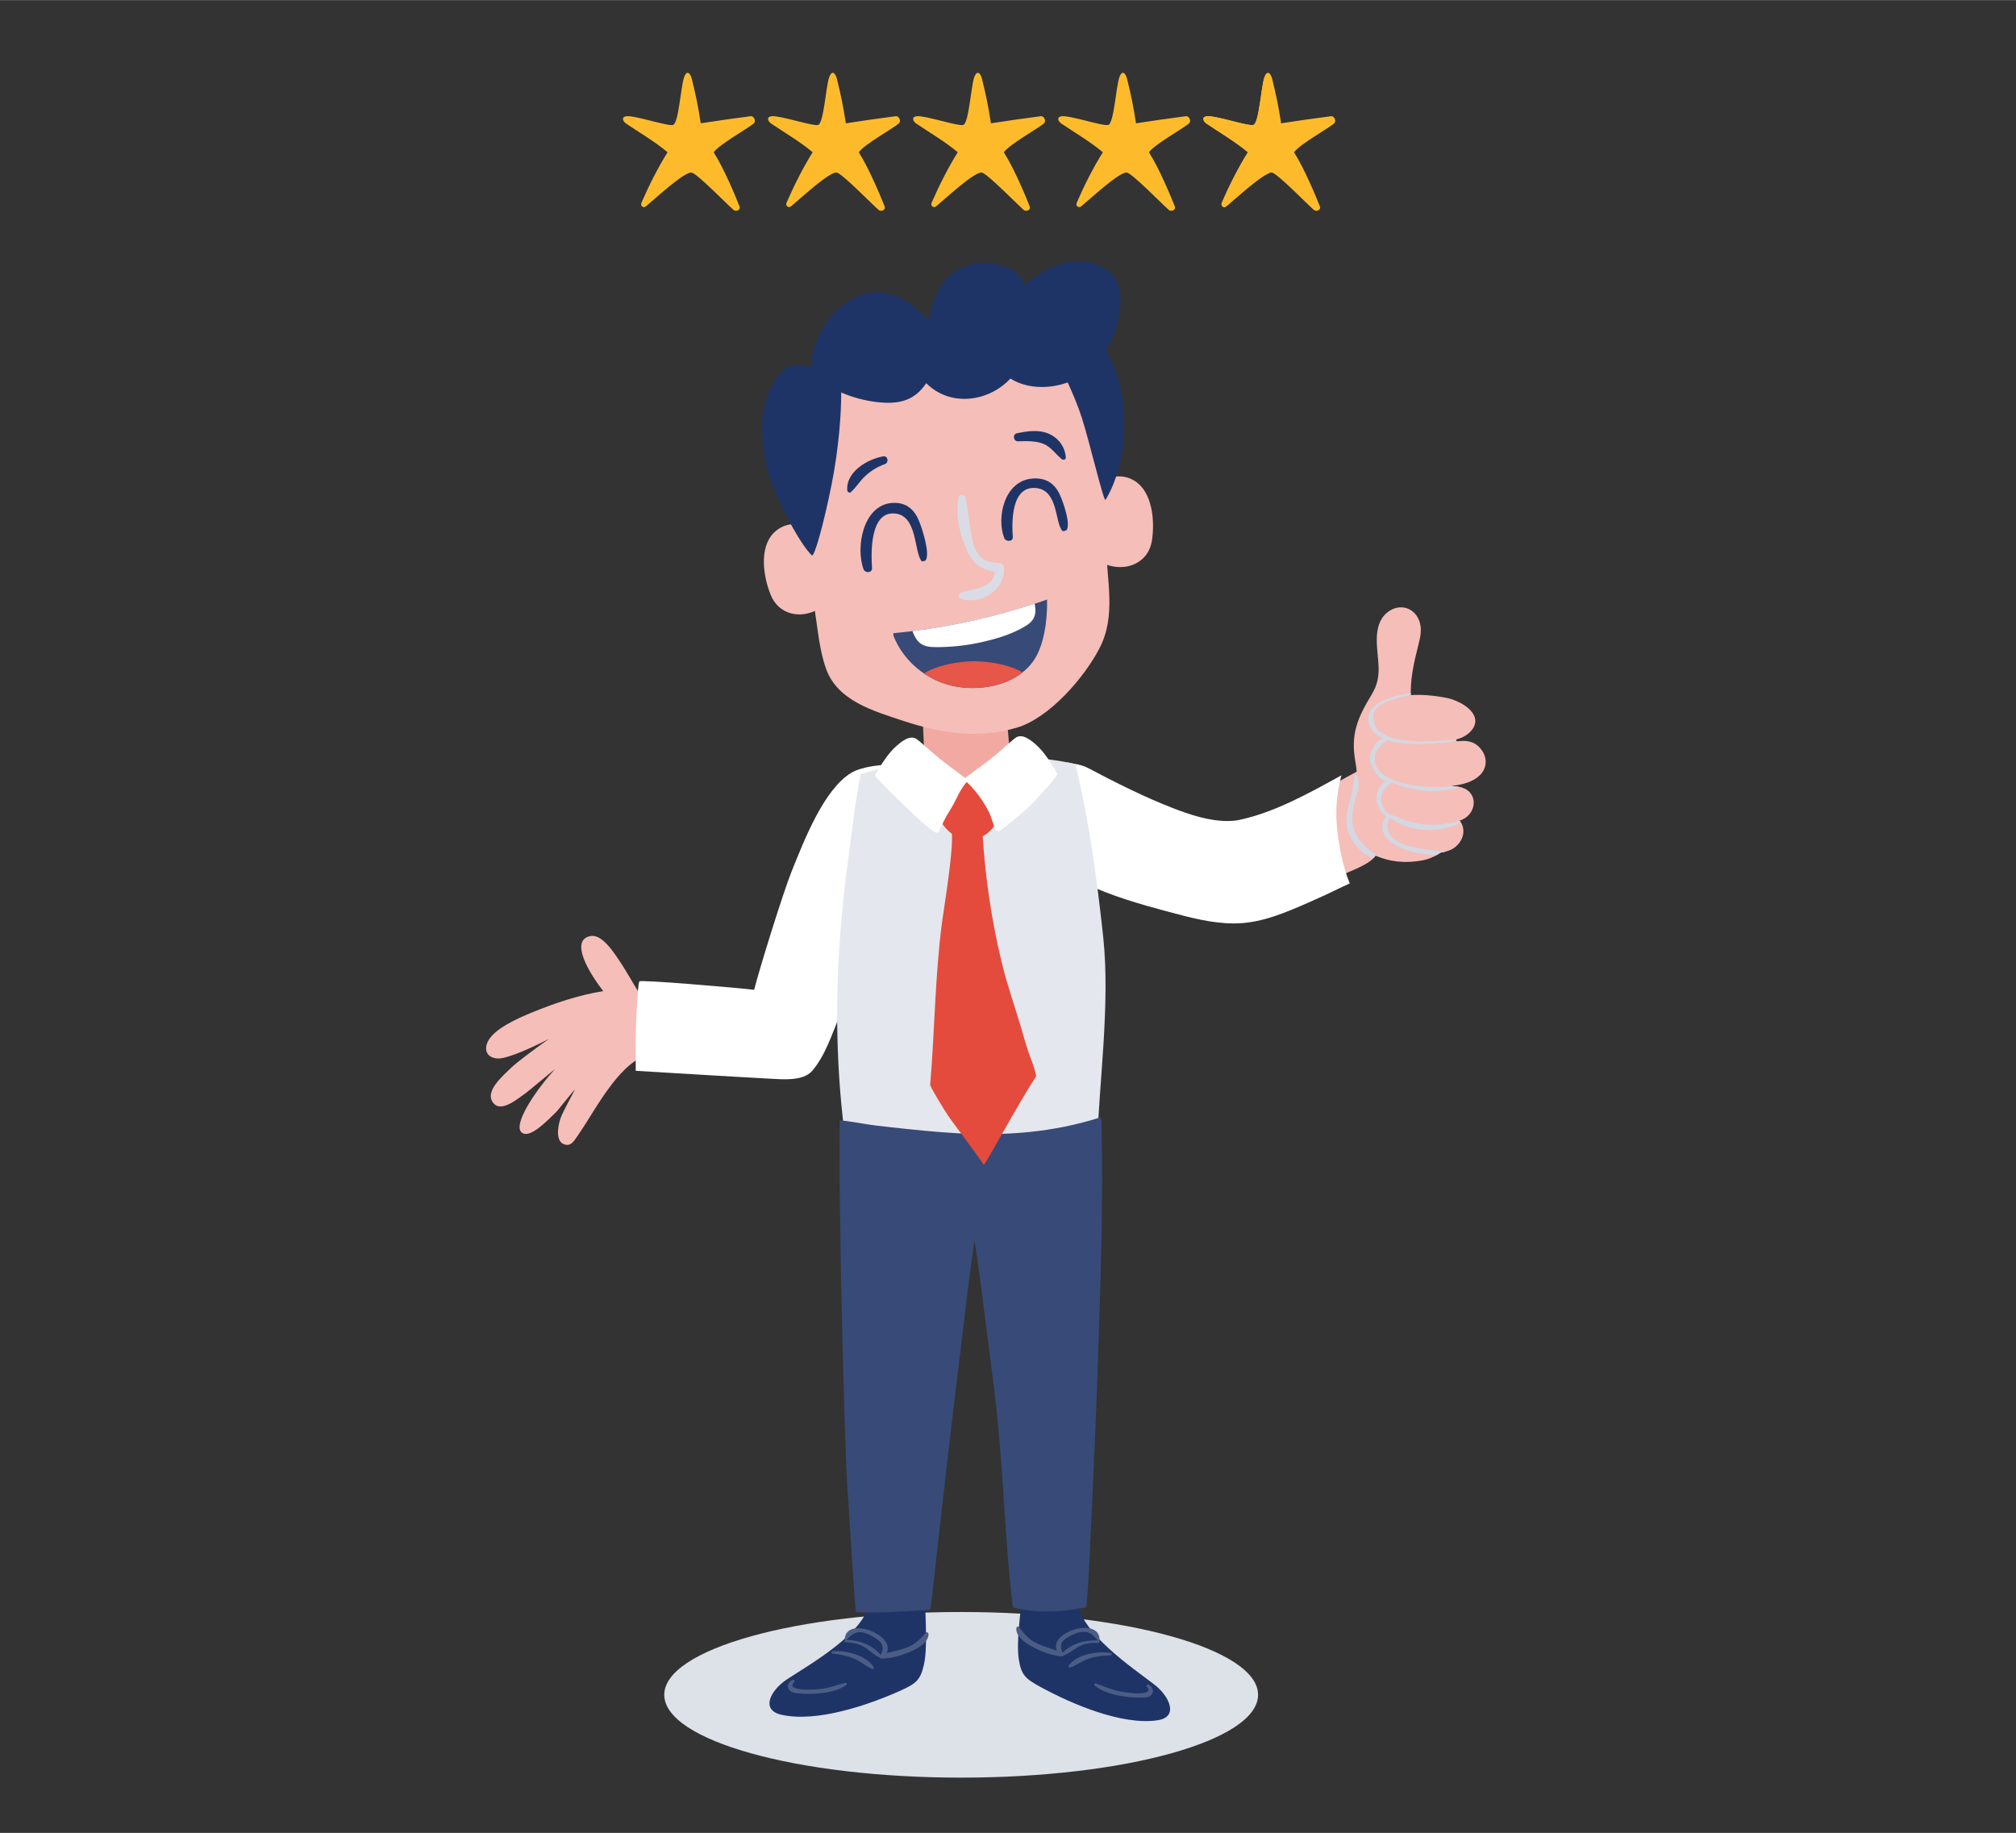 <?xml version="1.0" encoding="UTF-8"?>
<!DOCTYPE svg PUBLIC "-//W3C//DTD SVG 1.1//EN" "http://www.w3.org/Graphics/SVG/1.1/DTD/svg11.dtd">
<!-- Creator: CorelDRAW 2019 (64-Bit) -->
<svg xmlns="http://www.w3.org/2000/svg" xml:space="preserve" width="7.333in" height="6.667in" version="1.1" style="shape-rendering:geometricPrecision; text-rendering:geometricPrecision; image-rendering:optimizeQuality; fill-rule:evenodd; clip-rule:evenodd"
viewBox="0 0 7333.33 6666.66"
 xmlns:xlink="http://www.w3.org/1999/xlink"
 xmlns:xodm="http://www.corel.com/coreldraw/odm/2003">
 <rect x="0" y="0" width="7333.33" height="6666.66" fill="#333333" stroke="none"/>
 <defs>
  <style type="text/css">
   <![CDATA[
    .fil6 {fill:#1F3466;fill-rule:nonzero}
    .fil9 {fill:#384A77;fill-rule:nonzero}
    .fil7 {fill:#4C5D85;fill-rule:nonzero}
    .fil10 {fill:#E44B3D;fill-rule:nonzero}
    .fil8 {fill:#E4E7ED;fill-rule:nonzero}
    .fil5 {fill:#F2A9A2;fill-rule:nonzero}
    .fil2 {fill:#F5BEB9;fill-rule:nonzero}
    .fil0 {fill:#FDBB2C;fill-rule:nonzero}
    .fil4 {fill:white;fill-rule:nonzero}
    .fil12 {fill:#384A77;fill-rule:nonzero}
    .fil3 {fill:#D4D8E2;fill-rule:nonzero}
    .fil11 {fill:#D9DCE5;fill-rule:nonzero}
    .fil1 {fill:#DDE1E8;fill-rule:nonzero}
    .fil14 {fill:#E65649;fill-rule:nonzero}
    .fil13 {fill:white;fill-rule:nonzero}
   ]]>
  </style>
 </defs>
 <g id="Layer_x0020_1">
  <g id="_2116193352240">
   <path class="fil0" d="M2741.19 449.25c10.72,-8.71 1.19,-28.46 -10.59,-26.88 -65.09,8.71 -114.73,15.35 -181.53,25.8 -9.78,-62.46 -17.28,-100.02 -32.5,-161.35 -5.41,-21.83 -18.72,-35.01 -28.89,-3.8 -11.32,34.77 -19,162.1 -38.82,170.85 -15.97,7.06 -138.55,-34.66 -169.4,-31.49 -20.17,2.07 -14.75,18.2 -1.91,26.88 47.07,31.83 107.22,67.17 150.78,104.27 -35.45,56.53 -68.06,121.74 -94.92,183.42 -5.08,11.67 6.94,20.87 16.33,13.24 27.79,-22.58 141.12,-128.34 166.41,-122.76 20.5,4.53 124.12,111.18 152.2,135.91 8.65,7.61 27.17,0.66 21.65,-13.25 -12.38,-31.16 -55.17,-135.81 -93.98,-196.56 21.79,-29.5 119.5,-83.38 145.19,-104.27z"/>
   <path class="fil0" d="M3268.96 449.25c10.72,-8.71 1.2,-28.46 -10.59,-26.88 -65.09,8.71 -114.74,15.35 -181.54,25.8 -9.79,-62.46 -17.28,-100.02 -32.5,-161.35 -5.42,-21.83 -18.72,-35.01 -28.89,-3.8 -11.32,34.77 -19.01,162.1 -38.81,170.85 -15.98,7.06 -138.56,-34.66 -169.41,-31.49 -20.17,2.07 -14.75,18.2 -1.91,26.88 47.07,31.83 107.22,67.17 150.77,104.27 -35.45,56.53 -68.06,121.74 -94.92,183.42 -5.08,11.67 6.94,20.87 16.33,13.24 27.79,-22.58 141.11,-128.34 166.41,-122.76 20.5,4.53 124.12,111.18 152.2,135.91 8.65,7.61 27.17,0.66 21.64,-13.25 -12.37,-31.16 -55.17,-135.81 -93.98,-196.56 21.8,-29.5 119.5,-83.38 145.19,-104.27z"/>
   <path class="fil0" d="M3796.73 449.25c10.72,-8.71 1.2,-28.46 -10.59,-26.88 -65.09,8.71 -114.74,15.35 -181.54,25.8 -9.78,-62.46 -17.28,-100.02 -32.5,-161.35 -5.41,-21.83 -18.72,-35.01 -28.89,-3.8 -11.31,34.77 -19,162.1 -38.81,170.85 -15.97,7.06 -138.55,-34.66 -169.4,-31.49 -20.17,2.07 -14.75,18.2 -1.91,26.88 47.07,31.83 107.22,67.17 150.77,104.27 -35.45,56.53 -68.06,121.74 -94.92,183.42 -5.08,11.67 6.94,20.87 16.32,13.24 27.79,-22.58 141.12,-128.34 166.41,-122.76 20.5,4.53 124.12,111.18 152.2,135.91 8.65,7.61 27.17,0.66 21.65,-13.25 -12.38,-31.16 -55.17,-135.81 -93.98,-196.56 21.8,-29.5 119.5,-83.38 145.19,-104.27z"/>
   <path class="fil0" d="M4324.51 449.25c10.72,-8.71 1.19,-28.46 -10.59,-26.88 -65.09,8.71 -114.74,15.35 -181.54,25.8 -9.79,-62.46 -17.28,-100.02 -32.5,-161.35 -5.41,-21.83 -18.72,-35.01 -28.89,-3.8 -11.32,34.77 -19.01,162.1 -38.81,170.85 -15.98,7.06 -138.56,-34.66 -169.4,-31.49 -20.17,2.07 -14.76,18.2 -1.91,26.88 47.07,31.83 107.22,67.17 150.77,104.27 -35.45,56.53 -68.06,121.74 -94.92,183.42 -5.08,11.67 6.94,20.87 16.33,13.24 27.79,-22.58 141.11,-128.34 166.41,-122.76 20.5,4.53 124.12,111.18 152.2,135.91 8.65,7.61 27.17,0.66 21.64,-13.25 -12.37,-31.16 -55.17,-135.81 -93.98,-196.56 21.8,-29.5 119.5,-83.38 145.19,-104.27z"/>
   <g>
    <path class="fil0" d="M4852.28 449.25c10.72,-8.71 1.2,-28.46 -10.59,-26.88 -65.08,8.71 -114.74,15.35 -181.54,25.8 -9.78,-62.46 -17.28,-100.02 -32.5,-161.35 -5.42,-21.83 -18.73,-35.01 -28.89,-3.8 -11.32,34.77 -19.01,162.1 -38.82,170.85 -15.97,7.06 -138.55,-34.66 -169.4,-31.49 -20.17,2.07 -14.75,18.2 -1.91,26.88 47.07,31.83 107.22,67.17 150.77,104.27 -35.45,56.53 -68.06,121.74 -94.92,183.42 -5.08,11.67 6.94,20.87 16.32,13.24 27.79,-22.58 141.12,-128.34 166.41,-122.76 20.5,4.53 124.12,111.18 152.2,135.91 8.65,7.61 27.17,0.66 21.65,-13.25 -12.38,-31.16 -55.17,-135.81 -93.98,-196.56 21.8,-29.5 119.5,-83.38 145.19,-104.27z"/>
    <path class="fil0" d="M4616.17 460.22c-0.21,-11.54 -0.37,-23.07 -0.55,-34.61 -3.34,-52.57 -6.69,-105.12 -9.24,-157.72 -2.62,2.88 -5.21,7.72 -7.62,15.13 -11.32,34.77 -19.01,162.1 -38.81,170.85 -15.98,7.06 -138.56,-34.66 -169.41,-31.49 -20.17,2.07 -14.75,18.2 -1.91,26.88 47.07,31.83 107.22,67.17 150.77,104.27 -35.45,56.53 -68.06,121.74 -94.92,183.42 -5.08,11.67 6.94,20.87 16.32,13.24 25.23,-20.5 120.67,-109.17 156.97,-121.17 -2.29,-56.29 -0.57,-113.48 -1.61,-168.8z"/>
   </g>
  </g>
  <g id="_2116192303040">
   <path class="fil1" d="M4576.33 6164.5c0,166.36 -483.55,301.23 -1080.03,301.23 -596.48,0 -1080.03,-134.87 -1080.03,-301.23 0,-166.37 483.54,-301.24 1080.03,-301.24 596.48,0 1080.03,134.87 1080.03,301.24z"/>
   <g>
    <g>
     <g>
      <path class="fil2" d="M3948.89 3178.33c88.79,41.39 186.13,70.5 280.59,95.7 84.73,22.61 177.57,49.47 266.15,46.01 86.91,-3.39 169.73,-39.44 248.38,-73.65 43.01,-18.71 85.54,-38.56 127.62,-59.28 35.37,-17.41 91.6,-35.54 121.02,-62.39 52.02,-47.44 22.9,-148.67 20.01,-210.74 -1.98,-42.46 -0.38,-91.07 -43.27,-110.22 4.66,-5.85 -1.09,-15.11 -8.83,-10.99 -140.62,74.91 -291.74,170.3 -448.95,203.85 -166.41,35.52 -463.64,-149.39 -615.15,-212.74 -0.57,-0.24 -69.44,337.64 52.43,394.44z"/>
      <path class="fil2" d="M4933.33 3052.96c16.37,33.24 101.7,103.82 246.17,75.28 30.24,-5.97 84.8,-34.14 87.39,-60.64 6.03,-61.74 9.13,-116.55 14.27,-178.35 5.43,-65.31 8.11,-110.37 23.19,-173 10.02,-41.64 -148.89,-131.83 -168.63,-170.24 -0.94,-1.84 -2.18,-3.08 -3.43,-4.26 -3.68,-69.13 10.14,-129.35 27.55,-197.61 7.36,-28.87 13.63,-58.59 2.3,-87.51 -20.02,-51.09 -76.85,-62.93 -118.16,-27.21 -27.54,23.81 -35.19,58.61 -35.8,93.47 -1.31,74.9 25.04,131.06 -18.36,202.64 -51.3,84.64 -77.23,143.72 -59.86,242.91 8.75,49.92 8.56,83.74 -3.24,132.92 -3.8,15.82 -9.28,30.63 -11.35,46.97 -4.6,36.09 1.92,72.05 17.97,104.64z"/>
      <path class="fil2" d="M5002.95 2636.37c17.51,20.98 45.64,37.45 72.5,45.29 68.97,20.13 218.58,35.72 272.31,-19.69 57.13,-58.91 -28.7,-113.32 -88.75,-124.37 -58.67,-10.8 -122.4,-16.51 -180.59,-0.31 -20.67,5.75 -50.93,19.52 -69.67,38.07 -17.29,17.12 -24.76,38.3 -5.8,61z"/>
      <path class="fil2" d="M5107.71 2845.51c5.69,1.17 11.98,2.34 18.5,3.51 -27.07,-3.48 -53.7,-4.32 -74.63,4.63 -58.43,24.98 -32.82,86.83 10.09,112.35 68.97,41 182.6,47.46 256.22,15.58 55.63,-24.09 59.93,-101.81 -3.56,-118.22 -34.47,-8.91 -70.32,-0.28 -105.26,-2.3 -14.36,-0.83 -31.04,-3.72 -48.39,-6.7 74.85,9.87 174.18,11.42 221.46,-33.94 25.5,-24.46 29.15,-60.11 9.53,-89.39 -20.96,-31.26 -48.63,-39.45 -84.11,-35.45 -23.62,2.66 -47.32,4.48 -71.07,5.46 -46.59,1.9 -93.26,0.42 -139.72,-3.41 -32.44,-2.68 -66.16,-8.7 -89.81,19.74 -59.33,71.36 48,117.32 100.74,128.15z"/>
      <path class="fil2" d="M5068.53 3060.58c53.74,37.65 143.93,57.22 206.28,31.28 19.23,-8 35.08,-24.12 43.21,-43.25 13.5,-31.76 0.2,-72.31 -36.08,-78.98 -24.13,-4.43 -49.3,3.28 -73.2,6.11 -24.92,2.95 -49.97,2.85 -74.57,-2.48 -25.15,-5.46 -50.14,-13.99 -73.98,0 -40.41,23.69 -23.14,65.26 8.35,87.33z"/>
     </g>
     <path class="fil3" d="M4910.89 3040.94c-36.61,-77.09 14.96,-137.65 14.94,-214.72 0,-7.42 11.37,-9.25 13.13,-1.78 10.41,44.07 -10.17,76.02 -17.74,118.92 -15.13,85.74 32.82,134.17 97.82,174.61 -5.25,-2.02 -10.34,-4.13 -15.14,-6.37 -2.43,3.47 -5.38,6.62 -8.35,9.76 -37.33,-13.11 -67.63,-44.54 -84.67,-80.41z"/>
     <path class="fil3" d="M5041.56 2969.22c-21.44,-18.31 -36.73,-43.04 -34.14,-72.71 1.89,-21.66 13.72,-44.74 33.42,-54.17 -28.6,-11.94 -46.09,-42.6 -56.87,-70.56 -8.09,-21.03 15.4,-79.99 47.55,-85.49 -18.19,-8.25 -34.38,-19.93 -44.24,-37.58 -58.37,-104.58 144.95,-129.24 144.83,-126.86 -0.1,2.02 -0.18,4.06 -0.13,6.15 -21.34,4.08 -42.73,8.5 -63.09,15.64 -20.54,4.54 -49.47,17.27 -63.28,34.38 -14.36,17.8 -9.36,32.27 -6.24,54.39 4.12,29.23 55.86,51.52 82.04,55.74 70.64,11.38 95.42,9.37 214,2.09 1.1,1.53 1.99,3 2.9,4.47 -62.7,10.57 -133.12,14.78 -195.09,8.78 -18.02,-1.74 -38.08,-5.09 -56.91,-11.39 -29.52,21.44 -50.23,45.73 -44.72,77.27 12.8,73.17 129.63,87 187.28,92.22 42.77,3.88 94.8,-2.74 94.75,-2.19 8.76,0.26 17.46,1.25 26.1,3.07 -77.82,25.63 -170.66,16.35 -245.32,-16.41 -0.87,1.14 -2.07,1.98 -4,1.77 -0.41,-0.05 -0.8,-0.21 -1.2,-0.26 -17.53,16.36 -33.63,30.09 -34.39,56.19 -0.4,14 3.28,28.52 11.02,40.26 9.65,14.64 21.93,18.04 37.44,23.44 14.41,5 27.78,12.69 42.35,17.26 21.31,6.7 43.2,11.7 65.48,13.77 43.16,4.03 86.3,-2.21 128,-13.38 1.7,1.9 2.78,4.25 4.17,6.39 -74.73,41.26 -184.04,35.4 -254.41,-14.31 -1.49,1.54 -3.67,2.39 -5.74,0.96 -0.26,-0.18 -0.51,-0.4 -0.77,-0.58 -36.2,105.17 135.43,113.33 209.09,118.63 -6.86,1.92 -13.88,3.52 -21.12,4.66 -4.83,3.41 -10.05,6.63 -15.41,9.6 -93.02,-1.88 -241.32,-47.84 -183.34,-141.26z"/>
    </g>
    <path class="fil4" d="M4867.5 3043.5c-13.42,-93.17 -4.99,-154.77 11.81,-223.48 -1.51,0.84 -3.03,1.67 -4.56,2.51 -118.06,65.15 -240.13,132.52 -366.27,159.46 -12.94,2.75 -27.31,4.15 -42.72,4.15 -69.15,0 -137.83,-23.12 -201.58,-47.84 -97.83,-37.93 -210.14,-93.71 -302.82,-143.19 -30.67,-16.37 -52.03,-15.64 -78.21,-22.04l-1.62 8.78c-0.76,3.46 -64.72,370.91 69.22,433.33 93.18,43.43 195.38,73.19 283.06,96.58l16.98 4.55c77.4,20.78 157.44,42.28 237.27,42.28 5.46,0 10.91,-0.1 16.34,-0.32 89.67,-3.5 173.04,-39.76 253.77,-74.87 41.35,-17.99 84.51,-38.03 128.27,-59.56 6.97,-3.44 15.07,-6.99 23.5,-10.63 -27.46,-66.15 -38.3,-141 -42.44,-169.74z"/>
    <g>
     <path class="fil5" d="M3352.28 2543.65c6.58,101.04 10.44,202.31 11.55,303.63 19.11,11.2 39.3,19.91 60.07,25.88 55.02,15.82 113.01,12.25 168.7,0 25.41,-5.59 51.3,-13.37 71.92,-31.51 5.58,-4.92 10.88,-10.84 13.24,-18.51 2.19,-7.19 1.57,-15.07 0.91,-22.65 -8.55,-99.1 -17.11,-198.2 -25.66,-297.31 -0.3,-3.48 -0.72,-7.26 -2.85,-9.72 -3.28,-3.8 -8.71,-2.61 -13.18,-1.19 -92.79,29.72 -188.35,47.77 -284.46,53.72l-0.24 -2.34z"/>
    </g>
    <path class="fil2" d="M2497.57 3657.44c-52.29,-10.37 -106.61,-22.22 -159.95,-25.67 -35.22,-54.06 -56.72,-97.67 -93.52,-150.76 -16.79,-24.22 -56.46,-83.3 -95.23,-76.61 -79.92,13.78 -2.78,139.3 45.62,200.32 -88.6,14.24 -176.37,43.85 -258.62,77.43 -56.72,23.16 -143.75,62.37 -163.19,110.04 -12.93,31.7 2.67,55.64 37.76,57.68 37.19,2.15 144.8,-49.31 186.44,-71.35 -25.28,17.49 -116.88,84.26 -138.63,106.15 -25.67,25.84 -98.93,85.2 -63.4,127.58 30.19,36.01 90.91,-18.46 117.89,-36.87 9.48,-6.47 97.44,-80.55 106.79,-87.26 -65.52,70.41 -161.42,207.52 -118.96,233.1 30.15,18.17 91.17,-45.94 123.61,-77.74 4.35,-4.26 62.52,-76.99 66.98,-81.28 -2.96,9.13 -42.67,77.54 -52.65,106.54 -9.09,26.4 -21.75,92.81 24.01,95.46 18.34,1.06 31.2,-22.6 39.72,-34.8 29.58,-42.33 55.1,-87.48 83.81,-130.39 25.37,-37.94 52.45,-75.02 84.86,-107.33 24.06,-23.99 50.48,-40.9 77.24,-57.58 44.53,15.4 89.73,29.4 134.97,43.29 1.92,-73.11 4.55,-147.15 14.44,-219.94z"/>
    <g>
     <path class="fil6" d="M3365.27 5824.24c-0.06,-6.37 -3.95,-11.24 -9.55,-11.77 -73.43,-6.87 -103.7,-2.09 -177.19,5.09 -1.72,-8.56 -13.02,-8.42 -13.98,1.35 -11.86,120.3 -221.93,236.08 -302.97,290.07 -58.93,39.25 -95.63,110.61 -19.58,127.94 128.46,29.25 315.57,-34.74 432.72,-87.28 57.1,-25.61 73.02,-38.29 85.7,-93.06 14.39,-62.14 5.44,-168.89 4.85,-232.35z"/>
     <g>
      <path class="fil7" d="M3075.21 6120.84c-29.32,7.29 -56.42,18.03 -86.61,21.79 -16.51,2.05 -33.2,2.95 -49.83,3.24 -2.04,0.04 -78.47,0.28 -50.16,-26.67 4.48,-4.26 -0.81,-12.19 -6.13,-9.09 -29.33,17.08 -16.35,45.15 13.06,48.26 55.22,5.83 134.82,3.82 182.63,-29.25 3.82,-2.65 1.95,-9.49 -2.96,-8.27z"/>
      <path class="fil7" d="M3028.67 6006.04c-4.99,0.34 -5.37,7.72 -0.29,8.29 27.24,3.06 54.46,8.4 79.98,19.2 23.18,9.81 41.65,27.11 64.21,37.17 4.97,2.21 7.39,-4.72 4.96,-8.3 -29.63,-43.6 -101.37,-59.61 -148.86,-56.37z"/>
      <path class="fil7" d="M3377.52 5943.09c-0.24,-4.65 -5.82,-8.7 -9.43,-4.57 -23.65,27.01 -41.78,44.7 -76.11,56.55 -21.95,7.57 -45.08,11.48 -67.22,18.31 35.85,-66.99 -149.2,-137.74 -151.94,-50.31 -0.03,0.9 0.41,1.66 0.97,2.3 -2.36,2.26 -1.7,7.43 2.44,7.67 28.39,1.67 52.33,5.61 76.26,23.05 15.76,11.48 30.45,25.75 48.31,33.28 0.19,0.47 0.44,0.89 0.76,1.29 0.21,0.26 0.37,0.5 0.62,0.72 1.2,1.06 2.82,1.52 4.48,1.25 37.74,-0.18 81.02,-13.56 115.25,-30 20.5,-9.85 57.03,-31.51 55.61,-59.53zm-298.17 21.37l0 0c21.78,-25.19 43.28,-35.06 76.06,-21.8 13.55,5.48 28.2,14.4 40.05,23.46 20.17,15.43 18.11,34.07 8.3,53.31 -32.07,-37.87 -77.97,-52.66 -124.4,-54.97z"/>
     </g>
    </g>
    <g>
     <path class="fil6" d="M3706.13 6036.58c8.8,55.61 23.79,69.5 78.94,99.52 113.13,61.59 295.24,140.09 425.4,120.99 77.06,-11.3 45.46,-85.35 -10.55,-129.12 -77.03,-60.19 -278.4,-192.15 -281.8,-313.04 -0.28,-9.82 -11.53,-10.85 -13.84,-2.45 -72.78,-12.93 -102.63,-20.07 -176.34,-18.98 -5.63,0.09 -9.85,4.64 -10.35,10.99 -5.04,63.23 -21.45,168.98 -11.45,232.09z"/>
     <g>
      <path class="fil7" d="M3986.04 6123.04c28.73,9.56 55,22.41 84.85,28.52 16.32,3.34 32.91,5.55 49.46,7.14 2.03,0.2 78.23,6.44 51.88,-22.66 -4.17,-4.61 1.67,-12.1 6.76,-8.59 28.06,19.33 13.13,46.31 -16.42,47.1 -55.48,1.48 -134.71,-6.78 -180.07,-43.5 -3.63,-2.94 -1.28,-9.62 3.53,-8.01z"/>
      <path class="fil7" d="M4040.51 6012.21c4.95,0.73 4.82,8.12 -0.29,8.29 -27.39,0.91 -54.89,4.1 -81.1,12.87 -23.8,7.96 -43.44,23.77 -66.64,32.03 -5.11,1.82 -7.04,-5.28 -4.37,-8.66 32.61,-41.16 105.27,-51.49 152.4,-44.53z"/>
      <path class="fil7" d="M3748.31 5985.79c32.99,19.08 75.21,35.81 112.83,38.96 1.63,0.41 3.29,0.06 4.56,-0.89 0.26,-0.2 0.44,-0.42 0.67,-0.67 0.35,-0.37 0.62,-0.77 0.85,-1.22 18.33,-6.1 33.99,-19.18 50.52,-29.4 25.09,-15.51 49.24,-17.57 77.67,-17 4.15,0.08 5.17,-5.02 2.96,-7.46 0.61,-0.59 1.1,-1.31 1.14,-2.21 3.4,-87.41 -186.11,-31.38 -155.05,38.24 -21.6,-8.54 -44.39,-14.26 -65.75,-23.53 -33.41,-14.5 -50.24,-33.58 -71.94,-62.37 -3.31,-4.4 -9.17,-0.8 -9.73,3.82 -3.38,27.83 31.52,52.3 51.28,63.73zm116.66 26.04l0 0c-8.44,-19.95 -9.18,-38.71 12.02,-52.51 12.46,-8.11 27.69,-15.85 41.58,-20.25 33.61,-10.65 54.35,0.89 74.32,27.71 -46.46,-1.35 -93.28,9.8 -127.92,45.05z"/>
     </g>
    </g>
    <path class="fil4" d="M3246.42 2853.53c-11.29,-14.2 53.14,-70.76 29.1,-72.14 -65.53,-3.74 -142.2,7.15 -179.13,29.48 -99.82,60.38 -170.96,245.11 -215.9,356.19 -32.31,79.87 -119.54,362.07 -137.29,433.09 -74.81,-8.84 -415.72,-37.75 -417.72,-30.61 -0.64,2.27 -1.06,4.61 -1.65,6.9 -2.62,2.23 -11.33,135.65 -11.5,204.54 -0.08,32.24 0.26,113.74 0.26,113.74 0,0 395.19,23.98 489.26,28.7 43.59,2.19 119.21,10.07 152.47,-28.52 47.37,-54.98 71.61,-132.5 99.11,-198.31 65.81,-157.53 100.44,-321.88 145.7,-485.84 25.7,-93.13 58.56,-185.7 65.61,-282.74 2.32,-31.94 -3.49,-55.8 -18.33,-74.48z"/>
    <path class="fil8" d="M4012.91 3406.67c-22.06,-203.85 -51.15,-423.96 -101.29,-627.68 -17.93,-4.43 -36.18,-7.91 -54.72,-10.94 -44.03,-7.2 -88.39,-11.75 -132.86,-14.11 -33.26,45.8 -77.28,83.04 -133.76,91.72 -87.74,13.48 -177.51,-36.1 -256.79,-71.04 -68.91,7.9 -137.15,19.67 -202.53,40.94 -17.91,85.47 -27.09,173.61 -39.04,259.3 -16.55,118.78 -29.78,238 -37.9,357.57 -16.2,238.79 -10.48,477.44 21.42,714.87 0.72,5.37 2.71,9.59 5.39,12.89 1.53,6.2 5.81,11.52 13.09,12.57 150.75,21.7 340.96,26.73 493.03,22.74 315.09,-8.28 403.87,-12.81 404.36,-33.7 4.87,-208.66 48.26,-508.57 21.58,-755.14z"/>
    <path class="fil9" d="M3993.72 4953.41c9.67,-293.79 20.56,-589.42 12.89,-883.28 -0.16,-6.09 -6.47,-7.65 -9.25,-4.17 -0.24,0.05 -0.44,-0.02 -0.69,0.06 -167.28,52.53 -336.65,65.43 -509.18,56.09 -83.02,-4.49 -165.79,-13.08 -248.48,-22.27 -33.57,-3.74 -67.11,-7.34 -100.45,-13.13 -46.43,-8.06 -84.76,-12.65 -83.8,-11.98 -5.57,296.81 17.33,1194.08 27.92,1340.24 10.48,144.75 26.42,448.09 32.35,448.56 75.76,6.04 185.62,-4.09 261.51,-7.2 5.19,-0.21 8.7,-4.06 9.35,-9.92 29.1,-262.15 58.44,-524.17 89.94,-785.98 15.58,-129.48 31.35,-258.92 47.13,-388.37 6.43,-52.81 14.41,-106.16 21.98,-159.68 7.03,47.37 14.31,94.57 20.34,141.41 16.95,131.68 33.86,263.36 50.6,395.07 33.5,263.51 36.66,528.16 67.68,792.07 0.5,4.31 4.81,7.08 8.4,7.89 71.88,16.04 146.71,18.97 258.09,-2.39 6.77,-1.3 18.84,-306.05 25.83,-451.72 7.06,-147.04 13.01,-294.15 17.85,-441.29z"/>
    <g>
     <path class="fil10" d="M3748.6 3846.87c-14.85,-37.59 -24.43,-76.71 -36.12,-115.46 -23.17,-76.77 -49.65,-152.29 -68.6,-230.46 -39.33,-162.2 -63.49,-332.77 -71.62,-500.04 -0.37,-7.47 -6.35,-12.44 -13.19,-10.78 -30.75,7.45 -61.28,7.99 -92.58,7.85 -10.79,-0.05 -13.46,13.56 -8.02,20.27 18.55,22.87 -24.34,280.43 -31.64,335.54 -26.07,196.93 -26.39,394.7 -43.32,592.31 -0.42,4.94 50.01,91.54 75.19,126.03 20.96,28.73 105.34,141.06 119.78,164.48 2.88,4.67 126.09,-223.85 190.27,-321.7 2.01,-3.05 -11.44,-45.99 -20.15,-68.05z"/>
     <path class="fil10" d="M3626 2859.35c-16.42,-22.02 -44.05,-24.02 -68.38,-24.68 -41.41,-1.15 -123.8,-12.84 -149.31,34.14 -1.91,0.09 -3.83,1.17 -4.74,3.52 -24.38,62.84 25.37,149.5 80.7,172.56 67.7,28.21 139.34,-15.81 153.12,-92.03 5.22,-28.87 6.78,-69.14 -11.4,-93.51z"/>
    </g>
    <g>
     <path class="fil2" d="M3001.49 1973.99c0.02,-2.77 -0.84,-5.73 -2.91,-8.72 -0.02,-0.02 -0.03,-0.04 -0.05,-0.06 -1.54,-3.93 -3.85,-6.76 -6.59,-8.61 -42.84,-52.49 -122.3,-71.72 -175.56,-20.44 -56.77,54.67 -39.56,162.42 -12.69,228.04 29.14,71.17 107.5,88.62 173.62,51.24 72.77,-41.14 46.03,-173.54 24.17,-241.46z"/>
     <path class="fil2" d="M4033.06 2056.38c72.96,21.11 145.18,-13.97 157.1,-89.94 11,-70.06 2.87,-178.87 -65,-218.95 -63.66,-37.59 -136.53,-0.54 -166.09,60.41 -2.24,2.43 -3.85,5.72 -4.44,9.9 -0.01,0.03 -0.02,0.05 -0.03,0.07 -1.32,3.38 -1.48,6.46 -0.82,9.15 -5.58,71.14 -1.02,206.13 79.27,229.36z"/>
     <path class="fil2" d="M3970.02 1484.52c-24.13,-112.71 -36.01,-227.16 -166.68,-239.61 -83.17,-7.93 -171.89,7.52 -254.3,18.35 -83.91,11.03 -167.24,26.13 -249.63,45.47 -88.09,20.67 -175.16,45.98 -260.46,76.2 -53.07,18.81 -83.87,13.63 -148.59,84.1 -1.65,1.18 -3.09,2.61 -3.98,4.47 -3.52,4.06 -6.98,8.24 -10.3,12.7 -9.86,13.28 -2.28,26.31 9.58,31.69 2.32,158.09 23.1,315.86 44.21,472.38 10.1,74.85 21.13,149.57 33.18,224.13 11.55,71.56 17.27,151.07 42.38,219.56 42.35,115.51 172.26,151.92 278.15,187.14 139.07,46.26 274.81,67.33 415.65,25.26 118.71,-35.47 245.57,-183.23 299.93,-288 62.11,-119.7 26.21,-243.95 24.28,-378.67 -2.26,-157.44 -20.43,-341.18 -53.41,-495.18z"/>
     <path class="fil6" d="M4056.58 1345.71c-8.35,-22.36 -19.14,-48.82 -33.47,-72.58 50.63,-77.49 79.6,-223.93 18.98,-279.28 -91.09,-83.17 -233.39,-34.51 -314.24,43.74 -19.22,-70.7 -132.88,-96.75 -208.02,-72.31 -92.8,30.19 -123.2,107.67 -142.19,200.56 -72.22,-83.7 -172.57,-137.28 -280.96,-77.06 -82.28,45.72 -145.28,150.81 -147.38,247.8 -1.1,-0.36 -2.16,-0.8 -3.29,-1.12 -38.11,-10.95 -81.79,-16.19 -116.71,31.44 -64.07,87.36 -68.26,196.84 -41.27,327.01 18.18,87.69 115.43,279 165.09,325.94 8.86,8.38 43.08,-113.82 71.96,-258.22 25.4,-126.99 35.4,-256.76 34.83,-334.45 43.38,19.17 90.5,30.91 135.17,35.63 79.83,8.42 133.1,-8.43 174.31,-69.4 85.65,86.97 226.18,69.26 306.01,-16.8 58.77,37.1 139.19,39.14 208.48,14.22 19.05,42.22 37.31,84.77 51.65,129.46 27.37,85.26 79.61,307.56 85.92,297.43 40.72,-65.34 62.71,-160.72 66.14,-227.53 4.36,-84.86 -1.13,-164.42 -31.02,-244.48z"/>
     <g>
      <path class="fil6" d="M3171.98 2065.61c-3.83,-56.35 -7.46,-211.15 87.36,-197.6 76.92,11 66.04,135.44 91.77,171.42 3.07,4.3 14.5,1.22 17.13,-3.43 13.58,-23.97 -10.64,-107.11 -26.19,-143.66 -17.87,-41.99 -48.37,-67.03 -97.71,-63.12 -104.97,8.31 -132.41,160.88 -103.35,240.59 5.68,15.59 32.27,14.77 30.99,-4.19z"/>
     </g>
     <g>
      <path class="fil6" d="M3684.18 1953.32c-3.83,-50.78 -7.46,-190.29 87.36,-178.07 76.91,9.91 66.04,122.06 91.76,154.48 3.07,3.87 14.5,1.1 17.14,-3.09 13.57,-21.6 -10.64,-96.53 -26.2,-129.47 -17.87,-37.83 -48.37,-60.41 -97.71,-56.88 -104.96,7.49 -132.41,144.98 -103.34,216.81 5.68,14.05 32.28,13.31 30.98,-3.78z"/>
     </g>
     <g>
      <path class="fil6" d="M3213.35 1659.59c-56.67,9.2 -137.72,56.72 -131.2,124.35 0.53,5.42 7.75,10.2 12.52,6.02 19.05,-16.7 32.19,-38.77 50.3,-56.41 20.91,-20.37 46.89,-36.19 74.31,-45.95 14.9,-5.31 10.68,-30.71 -5.93,-28.01z"/>
     </g>
     <g>
      <path class="fil6" d="M3702.82 1604.94c30.28,-0.77 63.89,-2.35 92.47,9.07 28.06,11.22 44.3,37.45 67.16,55.83 5.16,4.15 15.03,2.07 14.48,-6 -2.52,-37.2 -24.88,-69.05 -58.59,-84.93 -38.15,-17.96 -79.73,-11.19 -119.48,-3.21 -16.52,3.32 -12.68,29.66 3.96,29.23z"/>
     </g>
     <path class="fil11" d="M3635.55 2048.08c-45.85,-3.54 -69.81,-8.64 -91.01,-57.89 -6.99,-16.23 -9.08,-34.91 -12.23,-52.12 -7.92,-43.22 -10.79,-87.35 -21.53,-129.94 -2.85,-11.28 -21.11,-11.98 -23.54,0 -13.62,67.26 4.45,140.21 34.04,201.3 21.62,44.64 52.78,62.91 97.34,69.85 -5.75,61.54 -74.99,59.43 -122.51,76.35 -10.61,3.78 -11.12,18.5 0,22.1 73.31,23.72 161.74,-33.18 156.08,-113 -0.67,-9.51 -7.11,-15.91 -16.64,-16.64z"/>
     <g>
      <g>
       <path class="fil12" d="M3249.72 2303l0.1 8.63c32.12,82.91 104.2,148.62 188.85,175.83 112.71,36.24 274.95,8.6 333.52,-105.34 21.03,-40.91 38.16,-108.81 36.7,-201.68 -180.54,63.19 -368.74,104.44 -559.16,122.55z"/>
      </g>
      <g>
       <path class="fil13" d="M3337.7 2330.03c18.93,23.3 46.51,23.7 74.43,23.52 49.28,-0.32 99.71,-5.57 147.88,-15.77 58.81,-12.45 122.35,-30.55 173.6,-62.88 35.29,-22.26 35.81,-49.3 30.02,-79.39 -144.57,47.35 -293.63,80.96 -444.58,99.82 4.71,12.65 10.56,24.72 18.65,34.69z"/>
      </g>
      <g>
       <path class="fil14" d="M3554.24 2405.07c-67.79,-2.1 -152.4,16.94 -193.11,44.37 23.91,16.23 50.03,29.19 77.53,38.03 87.58,28.17 204.87,17.52 280.38,-41.98 -33.58,-21.37 -99.72,-38.4 -164.81,-40.42z"/>
      </g>
     </g>
    </g>
    <path class="fil13" d="M3846.2 2814.01c-22.64,-37.85 -46.89,-79.1 -79.44,-107.12 -16.04,-13.81 -49.13,-42.17 -73.94,-22.56 -17.91,14.15 -39.76,34.34 -57.17,49.34 -44.99,38.77 -75.8,59.01 -121.22,93.5 -0.96,0.73 -1.77,1.81 -2.44,3.02 -43.95,-33.24 -74.5,-53.54 -118.59,-91.52 -17.41,-15 -39.26,-35.19 -57.17,-49.34 -24.81,-19.61 -57.9,8.75 -73.94,22.57 -32.54,28.02 -56.8,69.27 -79.43,107.11 -4,6.68 160.27,163 175.26,174.94 13.94,11.09 27.81,23.42 42.82,32.7 7.51,4.64 13.07,1.04 17.1,-7.12 5.14,-10.42 9.28,-21.43 14.44,-31.88 7.43,-15.04 15.7,-29.57 24.77,-43.47 17.97,-27.56 36.28,-77.85 59.79,-99.74 21.44,20.71 40.86,43.97 57.51,69.5 9.06,13.9 17.34,28.43 24.76,43.46 5.17,10.45 15.28,46.08 20.43,56.5 4.02,8.16 9.58,11.76 17.09,7.12 15.01,-9.28 28.88,-21.61 42.82,-32.7 14.99,-11.94 29.81,-24.15 44.56,-36.45 29.48,-24.59 125.96,-131.19 121.96,-137.86z"/>
   </g>
  </g>
 </g>
</svg>
